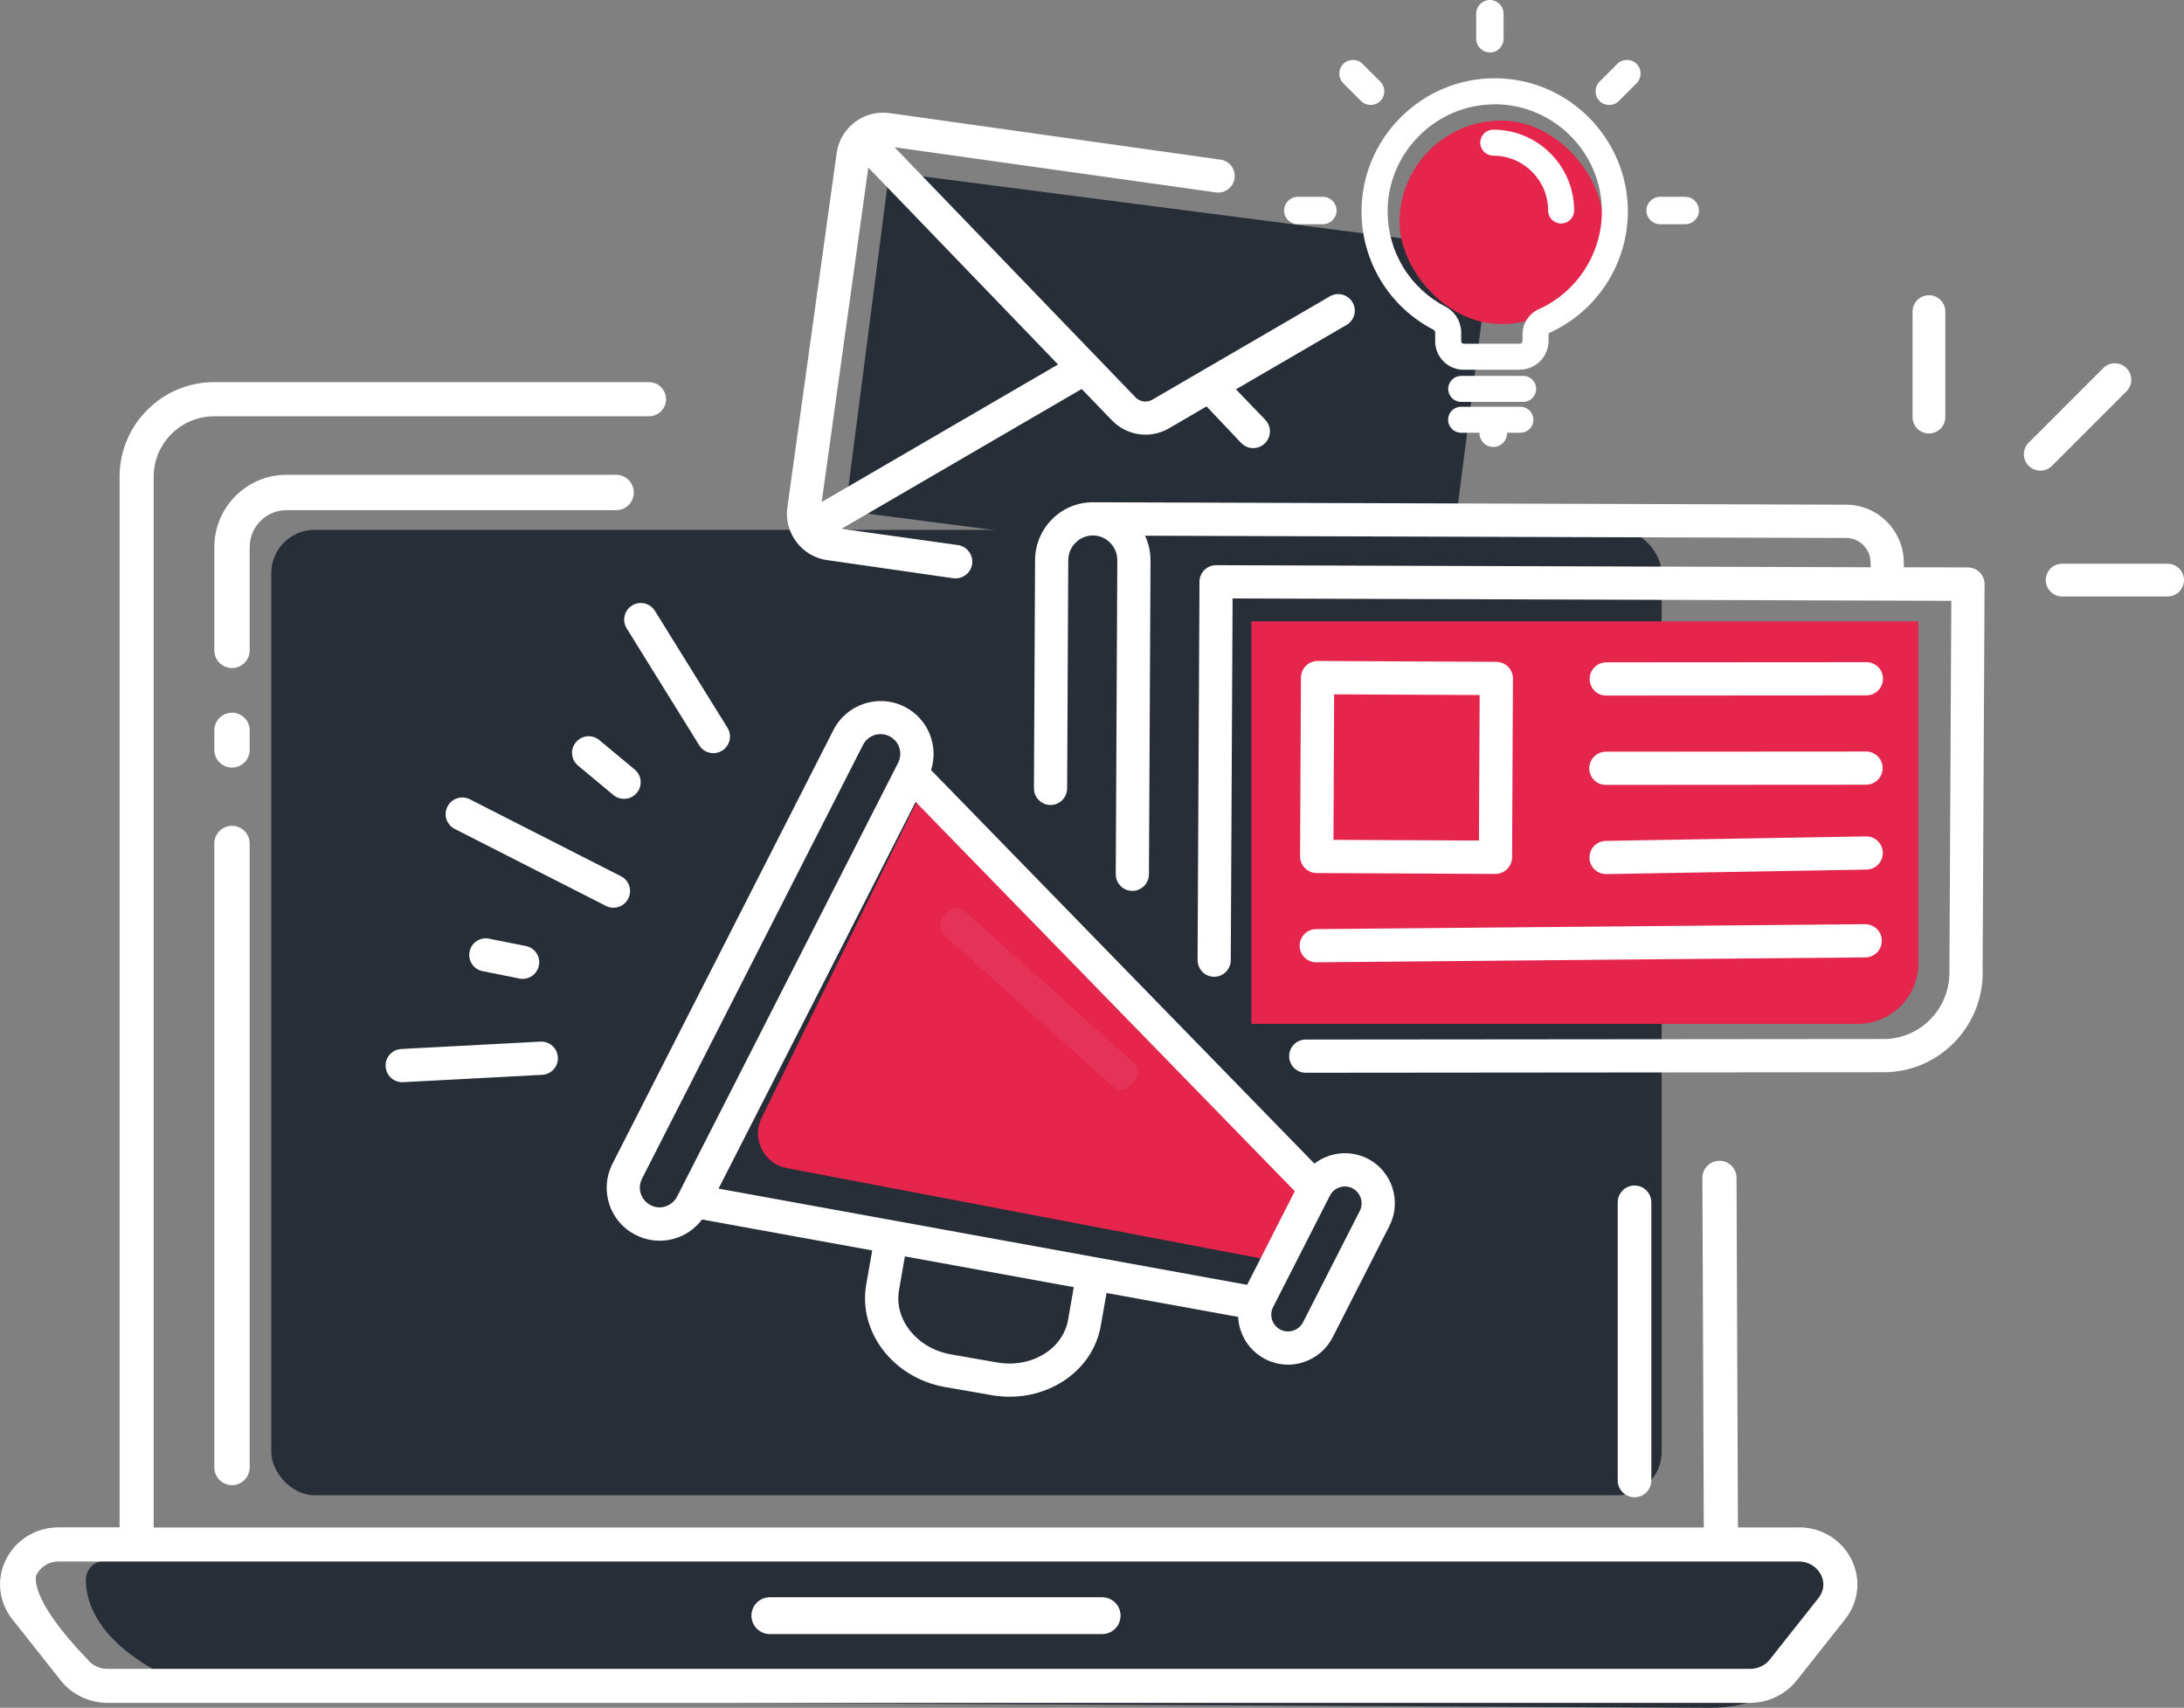 <?xml version="1.0" encoding="UTF-8"?><svg xmlns="http://www.w3.org/2000/svg" viewBox="0 0 252 197.04"><rect x="0" y="0" width="252" height="197.04" fill="#808080" stroke="none"/><defs><style>.cls-1,.cls-2{fill:#fff;}.cls-3{fill:#e6254c;}.cls-4{fill:none;stroke:#fff;stroke-linecap:round;stroke-miterlimit:10;stroke-width:4.25px;}.cls-2{opacity:.06;}.cls-5{fill:#272e38;}</style></defs><g id="Warstwa_3"><rect class="cls-5" x="31.3" y="61.13" width="160.43" height="111.39" rx="5" ry="5"/><path class="cls-5" d="m197.58,197.04l-167.06-.85c-8.15,0-20.61-5.76-20.61-13.92h0c0-1.21.98-2.19,2.19-2.19h198.05c1.21,0,2.19.98,2.19,2.19h0c0,8.15-6.61,14.76-14.76,14.76Z"/><rect class="cls-5" x="99.78" y="24.17" width="70" height="39.41" rx="1.97" ry="1.97" transform="translate(6.74 -16.92) rotate(7.37)"/><path class="cls-3" d="m105.73,92.62l46.1,43.11-5.69,9.59-55.37-10.55c-2.64-.5-4.07-3.38-2.89-5.79l17.84-36.37Z"/><path class="cls-3" d="m144.39,71.69h76.96v39.46c0,3.85-3.13,6.98-6.98,6.98h-69.98v-46.43h0Z"/><rect class="cls-3" x="161.48" y="13.91" width="23.48" height="23.48" rx="11.74" ry="11.74"/><rect class="cls-2" x="105.39" y="113.43" width="28.96" height="3.65" rx="1.33" ry="1.33" transform="translate(107.57 -50.58) rotate(41.88)"/></g><g id="_Ńëîé_1"><g><path class="cls-1" d="m95.47,64.63l14.48,2.08s.02,0,.04,0c.09.01.18.02.27.02,1.07,0,1.93-.87,1.93-1.93,0-.95-.7-1.76-1.62-1.91-.01,0-.03,0-.04,0l-13.43-1.88,27.71-16.13,3.49,3.62c.84.87,1.95,1.43,3.13,1.6,1.19.17,2.41-.08,3.45-.68l4.34-2.53,3.98,4.21s.02.02.03.03c.37.37.85.57,1.37.57,1.07,0,1.93-.87,1.93-1.93,0-.51-.2-.99-.56-1.36l-3.36-3.49,12.76-7.43c.44-.26.76-.67.89-1.16.13-.49.06-1.01-.2-1.45-.53-.91-1.7-1.22-2.61-.69l-20.5,11.93c-.63.36-1.41.25-1.92-.27l-27.81-28.86,37.08,5.21c.51.07,1.01-.06,1.41-.37.41-.31.67-.75.74-1.26.15-1.04-.58-2.01-1.63-2.15l-38.18-5.37c-1.43-.2-2.85.17-4,1.04-1.15.87-1.9,2.14-2.1,3.56l-5.69,40.88c-.2,1.43.17,2.85,1.04,4,.87,1.15,2.14,1.9,3.56,2.1Zm-.66-6.71l5.38-38.59,21.89,22.72-27.27,15.87Z"/><path class="cls-1" d="m207.53,176.23h-7l-.16-40.33c0-1.09-.88-1.97-1.97-1.97s-1.97.88-1.97,1.97l.16,40.34H17.73V55.01c0-3.85,3.13-6.98,6.98-6.98h50.17c1.08,0,1.97-.88,1.97-1.97s-.88-1.97-1.97-1.97H24.71c-6.02,0-10.91,4.9-10.91,10.91v121.22h-7.01c-2.66,0-5.01,1.45-6.14,3.79-1.08,2.24-.79,4.84.76,6.8l5.61,7.09c1.27,1.61,3.28,2.57,5.38,2.57h189.52c2.09,0,4.1-.96,5.38-2.57l5.61-7.09c1.55-1.96,1.84-4.57.76-6.8-1.13-2.34-3.48-3.79-6.14-3.79Zm-203.34,5.5c.37-.76,1.24-1.57,2.6-1.57h200.74c1.36,0,2.23.81,2.6,1.57.43.89.32,1.86-.31,2.65l-5.61,7.09c-.53.68-1.39,1.08-2.29,1.08H12.4c-.9,0-1.76-.4-2.29-1.08-7.02-7.27-5.92-9.74-5.92-9.74Z"/><path class="cls-1" d="m222.57,50.01c1.05,0,1.89-.85,1.89-1.89v-12.17c0-1.05-.85-1.89-1.89-1.89s-1.89.85-1.89,1.89v12.17c0,1.05.85,1.89,1.89,1.89Z"/><path class="cls-1" d="m250.11,65.04h-12.17c-1.05,0-1.89.85-1.89,1.89s.85,1.89,1.89,1.89h12.17c1.05,0,1.89-.85,1.89-1.89s-.85-1.89-1.89-1.89Z"/><path class="cls-1" d="m245.36,45.15c.74-.74.74-1.94,0-2.68-.74-.74-1.94-.74-2.68,0l-8.6,8.6c-.74.74-.74,1.94,0,2.68.37.37.85.55,1.34.55s.97-.18,1.34-.55l8.6-8.6Z"/><path class="cls-1" d="m228.76,112.11l.23-44.71c0-.51-.2-1-.56-1.36-.36-.36-.84-.57-1.35-.57l-7.41-.02v-.48c.02-3.67-2.91-6.68-6.55-6.74-.02,0-.04,0-.06,0h0s0,0,0,0c0,0-.01,0-.02,0,0,0,0,0,0,0,0,0,0,0,0,0l-86.92-.28s0,0,0,0c-1.78,0-3.46.68-4.72,1.95-1.26,1.26-1.96,2.94-1.97,4.73l-.13,26.32c0,1.05.84,1.91,1.88,1.93,0,0,.02,0,.02,0,1.06,0,1.92-.85,1.93-1.91l.13-26.32c0-.77.3-1.5.85-2.04.54-.54,1.25-.83,2-.83.75,0,1.46.3,1.99.85.54.55.83,1.27.82,2.05l-.18,36.18c0,1.05.84,1.91,1.88,1.93,0,0,.02,0,.02,0,1.06,0,1.92-.85,1.93-1.91l.18-36.18c0-1.02-.21-2-.63-2.89l80.91.26c1.56,0,2.82,1.31,2.81,2.89v.49s-75.52-.24-75.52-.24c-1.06,0-1.92.85-1.92,1.91l-.22,43.65c0,1.05.84,1.91,1.88,1.93,0,0,.02,0,.02,0,1.06,0,1.92-.85,1.93-1.91l.21-41.74,82.93.27-.22,42.79s0,.05,0,.07c0,.02,0,.05,0,.07-.02,4.23-3.44,7.65-7.61,7.63,0,0,0,0-.01,0l-66.65.06c-1.06,0-1.92.86-1.91,1.92,0,1.05.84,1.9,1.88,1.91.01,0,.02,0,.03,0l66.65-.06c6.29.03,11.43-5.1,11.46-11.44,0-.02,0-.05,0-.07,0-.02,0-.05,0-.07Z"/><path class="cls-1" d="m172.67,76.36l-20.63-.1c-1.06,0-1.92.85-1.93,1.91l-.1,20.63c0,1.05.84,1.91,1.88,1.93,0,0,.02,0,.02,0l20.63.1c1.06,0,1.92-.85,1.93-1.91l.1-20.63c0-1.06-.85-1.92-1.91-1.93Zm-18.81,20.54l.08-16.79,16.79.08-.08,16.79-16.79-.08Z"/><path class="cls-1" d="m215.36,76.4l-30.02.02c-1.06,0-1.92.86-1.92,1.92,0,1.05.84,1.9,1.88,1.91.01,0,.02,0,.03,0l30.02-.02c1.06,0,1.92-.86,1.92-1.92,0-1.06-.86-1.91-1.92-1.92Z"/><path class="cls-1" d="m215.32,86.71l-30.02.02c-1.06,0-1.92.86-1.92,1.92,0,1.05.84,1.9,1.88,1.91.01,0,.02,0,.03,0l30.02-.02c1.06,0,1.92-.86,1.92-1.92,0-1.06-.86-1.91-1.92-1.92Z"/><path class="cls-1" d="m215.3,96.5l-30.02.52c-1.06.02-1.9.89-1.88,1.95.02,1.05.87,1.88,1.92,1.88.01,0,.02,0,.03,0l30.02-.52c1.06-.02,1.9-.89,1.88-1.95-.02-1.05-.87-1.88-1.92-1.88-.01,0-.02,0-.03,0Z"/><path class="cls-1" d="m149.96,109.13c0,1.05.86,1.89,1.91,1.9,0,0,.02,0,.03,0l63.33-.57c1.06,0,1.91-.88,1.9-1.93,0-1.05-.86-1.89-1.91-1.9,0,0-.02,0-.03,0l-63.33.57c-1.06,0-1.91.88-1.9,1.93Z"/><path class="cls-1" d="m109.08,160.04l5.34.93c.7.12,1.4.18,2.09.18,2.14,0,4.22-.58,6.01-1.69,2.43-1.52,4.03-3.83,4.5-6.53l.66-3.75,15.18,2.76c.02.51.12,1.02.28,1.52.48,1.47,1.5,2.66,2.87,3.36.82.42,1.72.63,2.61.63.6,0,1.2-.09,1.79-.29,1.47-.48,2.66-1.5,3.36-2.87l6.55-12.85c1.44-2.84.31-6.32-2.52-7.76-2.04-1.04-4.42-.74-6.14.57l-44.23-45.4c.9-2.8-.34-5.93-3.04-7.3-3-1.53-6.69-.33-8.22,2.67l-25.5,50.05c-.74,1.45-.87,3.11-.37,4.66.5,1.55,1.58,2.81,3.04,3.55.89.45,1.83.67,2.76.67,1.9,0,3.73-.88,4.9-2.45l19.64,3.57-.69,3.93c-.96,5.48,3.13,10.79,9.12,11.84Zm-26.17-22.9l11.14-21.85,11.6-22.77,43.75,44.92-5.5,10.8-60.98-11.1Zm72.26-.25c.3,0,.6.07.88.21.95.49,1.33,1.66.85,2.61l-6.55,12.85c-.49.95-1.66,1.33-2.61.85h0c-.46-.24-.8-.64-.96-1.13-.16-.49-.12-1.02.12-1.48l.42-.82,6.13-12.03c.34-.67,1.02-1.06,1.73-1.06Zm-78.36,2.3c-.58.19-1.19.14-1.74-.14-.54-.28-.94-.75-1.13-1.32-.19-.58-.14-1.19.14-1.74l25.5-50.05c.28-.54.75-.94,1.32-1.13.23-.08.47-.11.71-.11.35,0,.71.08,1.03.25,1.12.57,1.56,1.94.99,3.06l-8.03,15.76-17.28,33.91s0,0,0,0l-.19.37c-.28.54-.75.94-1.32,1.13Zm47.09,9.3l-.66,3.78c-.28,1.61-1.26,3.01-2.75,3.94-1.56.97-3.48,1.32-5.41.99l-5.34-.93c-3.91-.68-6.6-4.01-6.01-7.4l.68-3.91,19.49,3.55Z"/><path class="cls-1" d="m70.78,104.73c.7,0,1.37-.38,1.71-1.05.48-.94.11-2.1-.84-2.58l-17.44-8.88c-.94-.48-2.1-.11-2.58.84-.48.94-.11,2.1.84,2.58l17.44,8.88c.28.14.58.21.87.21Z"/><path class="cls-1" d="m72.93,69.86c-.9.56-1.18,1.74-.62,2.64l8.37,13.49c.36.58.99.91,1.63.91.34,0,.69-.09,1.01-.29.9-.56,1.18-1.74.62-2.64l-8.37-13.49c-.56-.9-1.74-1.18-2.64-.62Z"/><path class="cls-1" d="m70.78,91.73c.36.3.79.44,1.23.44.55,0,1.09-.24,1.47-.69.68-.81.57-2.02-.25-2.7l-4.08-3.39c-.81-.68-2.02-.57-2.7.25-.68.81-.57,2.02.25,2.7l4.08,3.39Z"/><path class="cls-1" d="m44.5,123.05c.05,1.02.9,1.81,1.91,1.81.03,0,.07,0,.1,0l16.05-.85c1.06-.06,1.87-.96,1.81-2.02-.06-1.06-.96-1.87-2.02-1.81l-16.05.85c-1.06.06-1.87.96-1.81,2.02Z"/><path class="cls-1" d="m59.92,112.9c.13.03.25.04.38.04.9,0,1.7-.63,1.88-1.54.21-1.04-.47-2.05-1.5-2.25l-4.25-.85c-1.04-.21-2.05.47-2.25,1.5-.21,1.04.47,2.05,1.5,2.25l4.25.85Z"/><path class="cls-1" d="m26.77,77.08c-1.12,0-2.04-.91-2.04-2.04v-11.92c0-4.6,3.74-8.34,8.34-8.34h38.02c1.12,0,2.04.91,2.04,2.04s-.91,2.04-2.04,2.04h-38.02c-2.35,0-4.26,1.91-4.26,4.26v11.92c0,1.12-.91,2.04-2.04,2.04Z"/></g><g><path class="cls-1" d="m175.37,42.66h-6.49c-1.81,0-3.28-1.47-3.28-3.28v-.98c0-.15-.08-.29-.21-.36-5.09-2.65-8.27-7.85-8.29-13.59-.01-4.12,1.6-8.01,4.55-10.94,2.91-2.89,6.75-4.48,10.82-4.48.05,0,.1,0,.15,0,8.39.08,15.21,6.97,15.21,15.36,0,6.03-3.55,11.53-9.05,14.01-.06.03-.1.08-.1.13v.8c0,1.83-1.49,3.31-3.31,3.31Zm-2.9-30.62c-3.27,0-6.36,1.28-8.7,3.61-2.37,2.36-3.68,5.49-3.66,8.8.02,4.61,2.57,8.8,6.67,10.93,1.12.58,1.82,1.74,1.82,3.02v.98c0,.15.13.28.28.28h6.49c.17,0,.31-.14.31-.31v-.8c0-1.23.73-2.36,1.86-2.87,4.43-2,7.29-6.42,7.29-11.28,0-6.75-5.49-12.3-12.24-12.37-.04,0-.08,0-.12,0Z"/><path class="cls-1" d="m175.43,49.93h-6.84c-.83,0-1.5-.67-1.5-1.5s.67-1.5,1.5-1.5h6.84c.83,0,1.5.67,1.5,1.5s-.67,1.5-1.5,1.5Z"/><path class="cls-1" d="m175.75,46.37h-7.15c-.83,0-1.5-.67-1.5-1.5s.67-1.5,1.5-1.5h7.15c.83,0,1.5.67,1.5,1.5s-.67,1.5-1.5,1.5Z"/><circle class="cls-1" cx="172.3" cy="49.98" r="1.59"/><g><path class="cls-1" d="m152.64,25.87h-2.9c-.87,0-1.58-.71-1.58-1.58s.71-1.58,1.58-1.58h2.9c.87,0,1.58.71,1.58,1.58s-.71,1.58-1.58,1.58Z"/><path class="cls-1" d="m194.45,25.87h-2.9c-.87,0-1.58-.71-1.58-1.58s.71-1.58,1.58-1.58h2.9c.87,0,1.58.71,1.58,1.58s-.71,1.58-1.58,1.58Z"/><path class="cls-1" d="m185.67,12.11c-.4,0-.81-.15-1.11-.46-.61-.61-.61-1.61,0-2.23l2.05-2.05c.62-.61,1.61-.61,2.23,0,.61.61.61,1.61,0,2.23l-2.05,2.05c-.31.31-.71.46-1.11.46Z"/><path class="cls-1" d="m158.15,12.11c-.4,0-.81-.15-1.11-.46l-2.05-2.05c-.61-.61-.61-1.61,0-2.23.62-.61,1.61-.61,2.23,0l2.05,2.05c.61.61.61,1.61,0,2.23-.31.31-.71.46-1.11.46Z"/><path class="cls-1" d="m171.91,6.05c-.87,0-1.58-.71-1.58-1.58V1.58c0-.87.71-1.58,1.58-1.58s1.58.71,1.58,1.58v2.9c0,.87-.71,1.58-1.58,1.58Z"/></g><path class="cls-1" d="m180.13,25.79c-.83,0-1.5-.67-1.5-1.5,0-3.49-2.84-6.33-6.33-6.33-.83,0-1.5-.67-1.5-1.5s.67-1.5,1.5-1.5c5.14,0,9.33,4.18,9.33,9.33,0,.83-.67,1.5-1.5,1.5Z"/></g><path class="cls-1" d="m26.77,88.56c-1.12,0-2.04-.91-2.04-2.04v-2.25c0-1.12.91-2.04,2.04-2.04s2.04.91,2.04,2.04v2.25c0,1.12-.91,2.04-2.04,2.04Z"/><path class="cls-1" d="m26.77,171.35c-1.12,0-2.04-.91-2.04-2.04v-71.99c0-1.12.91-2.04,2.04-2.04s2.04.91,2.04,2.04v71.99c0,1.12-.91,2.04-2.04,2.04Z"/><path class="cls-1" d="m188.6,172.75c-1.07,0-1.94-.87-1.94-1.94v-32.09c0-1.07.87-1.94,1.94-1.94s1.94.87,1.94,1.94v32.09c0,1.07-.87,1.94-1.94,1.94Z"/><line class="cls-4" x1="88.83" y1="186.41" x2="127.17" y2="186.41"/></g></svg>
